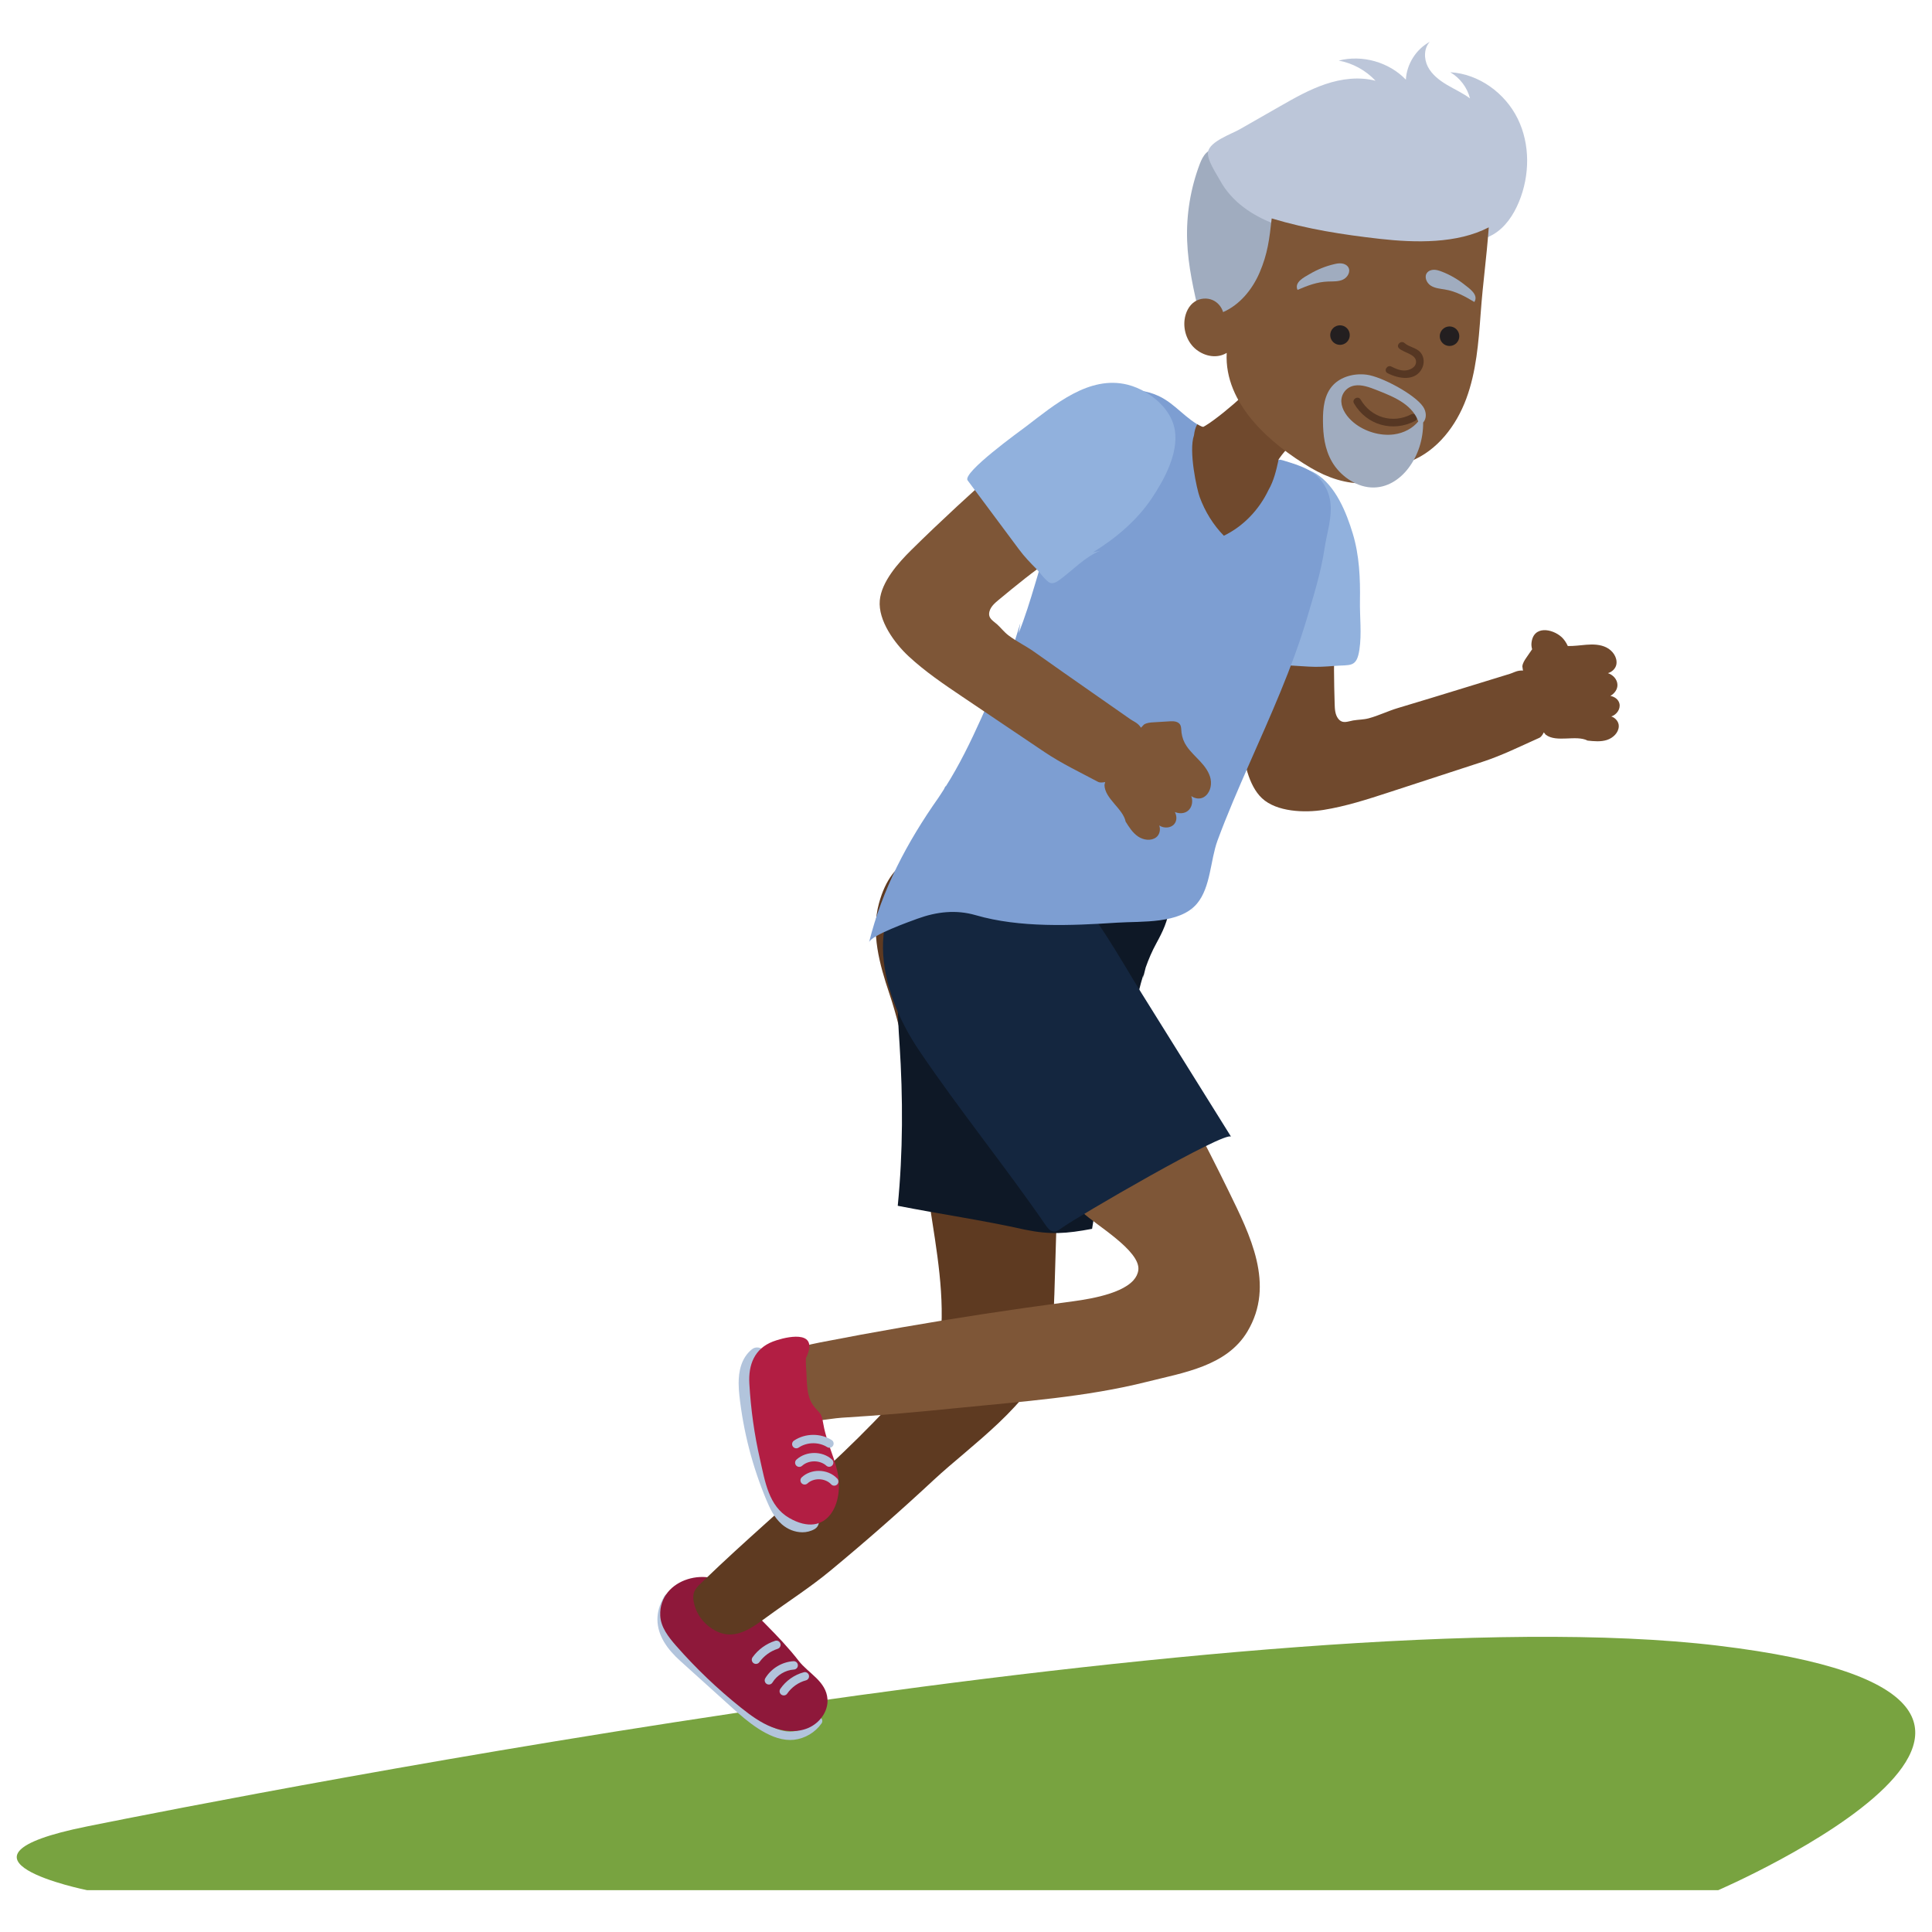 <?xml version="1.0" encoding="utf-8"?>
<!-- Generator: Adobe Illustrator 27.2.0, SVG Export Plug-In . SVG Version: 6.00 Build 0)  -->
<svg version="1.1" id="Layer_2_00000088096592225262390560000007510359573095375788_"
	 xmlns="http://www.w3.org/2000/svg" xmlns:xlink="http://www.w3.org/1999/xlink" x="0px" y="0px" viewBox="0 0 173 173"
	 enable-background="new 0 0 173 173" xml:space="preserve">
<g id="words">
	<g id="jog">
		<g id="Layer_306_copy">
			<g id="Layer_303_copy">
				<g>
					<path fill="#78A340" d="M153.854,147.361c-39.703-4.76-131.872,13.327-146.052,16.183s0,5.712,0,5.712h146.052
						c0,0,39.703-17.135,0-21.894V147.361z"/>
					<path fill="#B2C4DC" d="M59.492,142.923c-0.426,0.713-0.623,1.416-0.623,2.087c0.005,1.466,0.906,2.688,2.032,3.706
						c1.575,1.421,3.15,2.843,4.725,4.264c0.608,0.548,1.397,1.244,2.274,1.81c0.878,0.564,1.849,1.013,2.852,1.016l0.34-0.018
						c0.987-0.11,1.902-0.652,2.473-1.465c0.119-0.17,0.077-0.404-0.092-0.522c-0.17-0.119-0.404-0.077-0.522,0.092
						c-0.44,0.631-1.176,1.067-1.94,1.149l-0.258,0.014c-0.768,0.003-1.631-0.368-2.446-0.896c-0.815-0.526-1.578-1.195-2.178-1.737
						c-1.575-1.422-3.15-2.843-4.725-4.264c-1.064-0.958-1.789-2.019-1.784-3.15c0-0.525,0.149-1.085,0.516-1.702
						c0.106-0.178,0.048-0.408-0.13-0.514S59.598,142.746,59.492,142.923L59.492,142.923z"/>
					<path fill="#8E183A" d="M74.096,152.15c-0.11-1.603-1.707-2.307-2.578-3.431c-1.788-2.308-3.979-4.155-5.874-6.332
						c-2.001-2.299-6.667-1.07-6.523,2.28c0.044,1.035,0.733,1.919,1.416,2.698c1.767,2.016,3.715,3.875,5.811,5.548
						c0.863,0.688,1.765,1.353,2.795,1.75s2.213,0.502,3.229,0.069c1.015-0.433,1.801-1.479,1.725-2.581L74.096,152.15z"/>
					<path fill="#70492D" d="M144.283,64.156c0.466-0.15,0.838-0.652,0.731-1.143c-0.083-0.382-0.435-0.627-0.814-0.7
						c0.363-0.206,0.642-0.57,0.633-0.991c-0.01-0.487-0.396-0.896-0.852-1.045c0.369-0.107,0.703-0.416,0.761-0.808
						c0.09-0.611-0.337-1.211-0.889-1.489c-0.551-0.279-1.197-0.296-1.812-0.246c-0.55,0.045-1.1,0.125-1.651,0.115
						c-0.144-0.316-0.338-0.603-0.557-0.802c-0.844-0.764-2.544-1.065-2.698,0.545c-0.018,0.187,0.011,0.368,0.059,0.546
						c-0.168,0.244-0.336,0.488-0.504,0.732c-0.169,0.245-0.342,0.504-0.372,0.799l0.057,0.378c-0.221-0.019-0.465,0.012-0.74,0.124
						c-0.175,0.071-0.326,0.134-0.425,0.164c-1.378,0.422-2.756,0.847-4.134,1.271c-1.968,0.605-3.937,1.209-5.91,1.797
						c-0.882,0.263-1.711,0.677-2.602,0.917c-0.472,0.127-0.932,0.113-1.4,0.193c-0.466,0.079-0.95,0.341-1.338-0.165
						c-0.277-0.362-0.301-0.851-0.314-1.307c-0.055-1.998-0.11-4.002,0.037-5.998c0.073-0.984,0.294-1.968,0.349-2.944
						c0.059-1.044,0.109-2.085,0.243-3.127c0.402-3.137-0.482-7.161-3.359-8.967c-1.458-0.915-3.565-0.944-4.767,0.288
						c-0.838,0.859-1.093,2.116-1.274,3.302c-0.49,3.21-0.748,6.44-0.533,9.682c0.249,3.759,0.537,7.469,0.975,11.216
						c0.185,1.582,0.587,3.834,1.823,4.987c1.321,1.233,3.831,1.312,5.513,1.042c1.996-0.32,3.928-0.945,5.844-1.57
						c2.808-0.916,5.615-1.832,8.423-2.748c1.737-0.567,3.373-1.389,5.042-2.13c0.174-0.077,0.302-0.272,0.412-0.495l0.169,0.209
						c0.972,0.739,2.716-0.007,3.752,0.528c0.577,0.061,1.173,0.121,1.726-0.055s1.054-0.652,1.067-1.231
						C144.963,64.631,144.646,64.267,144.283,64.156L144.283,64.156z"/>
					<path fill="#91B1DD" d="M115.526,41.847c-1.246,0.025-2.527,0.479-3.458,1.161c-2.797,2.05-2.718,6.046-2.84,9.215
						c-0.024,0.627-0.451,6.953,0.389,7.006c2.524,0.155,5.047,0.309,7.571,0.463c0.796,0.049,1.529,0,2.29-0.062
						c1.44-0.118,2.004,0.181,2.25-1.457c0.216-1.439,0.024-2.911,0.049-4.357c0.035-2.019-0.053-4.081-0.64-6.026
						c-0.567-1.88-1.529-4.289-3.293-5.37C117.161,42.003,116.352,41.831,115.526,41.847L115.526,41.847z"/>
					<path fill="#70492D" d="M107.95,38.11c-0.677,0.401-0.627,0.168-0.972,0.876c-0.341,0.703-0.251,1.53-0.152,2.305
						c0.17,1.332,0.353,2.706,1.036,3.862c0.682,1.156,2.002,2.048,3.323,1.807c0.651-0.119,1.248-0.511,1.616-1.061
						c0.361-0.54,0.685-2.277,0.867-2.9c0.635-2.184,1.762-3.081,3.531-4.511c-1.639-0.537-3.154-1.451-4.394-2.651
						c-0.241-0.233-0.586-0.589-0.965-0.502c-0.297,0.068-0.543,0.073-0.742,0.268C110.431,36.261,108.756,37.632,107.95,38.11z"/>
					<path fill="#A0ACBF" d="M107.439,14.667c-0.835,2.199-1.224,4.567-1.136,6.917c0.084,2.247,0.596,4.453,1.106,6.643
						c0.849,0.145,1.734,0.289,2.559,0.042c1.344-0.402,2.173-1.712,2.873-2.927c0.843-1.464,1.683-2.963,2.047-4.612
						s0.188-3.498-0.851-4.829c-0.618-0.791-1.497-1.348-2.427-1.727c-0.812-0.331-1.754-0.647-2.62-0.797
						C108.154,13.232,107.702,13.973,107.439,14.667z"/>
					<path fill="#BCC6D9" d="M111.387,18.584c1.555,1.162,3.436,1.802,5.317,2.28c4.6,1.171,9.417,1.485,14.131,0.922
						c0.988-0.118,1.998-0.283,2.858-0.783c1.093-0.635,1.832-1.749,2.316-2.916c0.981-2.368,1.023-5.158-0.107-7.458
						c-1.13-2.3-3.482-4.015-6.041-4.16c0.87,0.505,1.523,1.37,1.77,2.345c-0.638-0.477-1.371-0.807-2.057-1.213
						c-0.686-0.406-1.347-0.913-1.714-1.62s-0.37-1.651,0.169-2.237c-1.228,0.665-2.068,1.995-2.141,3.389
						c-1.515-1.574-3.899-2.251-6.015-1.708c1.254,0.23,2.429,0.874,3.298,1.808c-1.474-0.385-3.053-0.183-4.496,0.304
						c-1.444,0.487-2.777,1.248-4.1,2.004c-1.192,0.681-2.383,1.362-3.575,2.043c-0.733,0.419-2.639,1.065-2.823,1.995
						c-0.14,0.704,0.738,1.964,1.059,2.556c0.52,0.963,1.277,1.795,2.152,2.448L111.387,18.584z"/>
					<path fill="#7E5637" d="M132.584,28.088c0.219-2.967,0.508-4.763,0.727-7.73c-2.832,1.473-6.569,1.389-9.742,1.032
						c-3.317-0.374-6.5-0.868-9.695-1.832c-0.205,1.838-0.355,3.151-1.084,4.851c-0.648,1.511-1.778,2.888-3.268,3.538
						c-0.142-0.475-0.49-0.886-0.946-1.081c-0.501-0.214-1.106-0.165-1.567,0.126c-0.553,0.35-0.86,1.003-0.938,1.653
						c-0.119,0.991,0.27,2.047,1.055,2.663s1.866,0.811,2.718,0.292c-0.234,4.584,3.936,8.173,7.538,10.298
						c1.481,0.873,3.177,1.462,4.894,1.376c1.548-0.078,3.099-0.77,4.048-1.98c2.38-0.948,4.075-3.173,4.968-5.577
						C132.194,33.291,132.393,30.669,132.584,28.088L132.584,28.088z"/>
					<path fill="#231F20" d="M129.467,30.916c0.448,0.182,0.959-0.032,1.141-0.48c0.182-0.448-0.033-0.958-0.48-1.141
						c-0.447-0.182-0.958,0.033-1.141,0.48C128.805,30.222,129.019,30.733,129.467,30.916z"/>
					<path fill="#231F20" d="M119.659,30.816c0.448,0.182,0.958-0.032,1.141-0.48c0.182-0.448-0.032-0.958-0.48-1.141
						c-0.448-0.182-0.958,0.033-1.141,0.48C118.997,30.123,119.212,30.633,119.659,30.816z"/>
					<path fill="#563723" d="M125.772,30.72c0.427,0.378,1.056,0.399,1.436,0.853c0.322,0.384,0.352,0.952,0.136,1.395
						c-0.592,1.217-2.114,0.953-3.09,0.452c-0.393-0.202-0.049-0.794,0.343-0.593c0.366,0.188,0.759,0.357,1.178,0.349
						c0.445-0.008,1.051-0.276,1.024-0.816c-0.034-0.644-1.088-0.78-1.51-1.154C124.958,30.914,125.443,30.429,125.772,30.72
						L125.772,30.72z"/>
					<path fill="#563723" d="M126.711,37.695c-1.993,1.034-4.337,0.378-5.468-1.571c-0.222-0.382,0.37-0.728,0.592-0.347
						c0.935,1.613,2.868,2.188,4.53,1.326C126.756,36.901,127.103,37.492,126.711,37.695L126.711,37.695z"/>
					<path fill="#A0ACBF" d="M129.089,24.317c-0.22-0.085-0.448-0.16-0.684-0.161c-0.236,0-0.482,0.087-0.625,0.274
						c-0.27,0.356-0.042,0.903,0.334,1.145c0.376,0.242,0.843,0.275,1.284,0.35c0.99,0.169,1.778,0.612,2.622,1.117
						c0.407-0.65-0.452-1.213-0.888-1.559c-0.617-0.489-1.308-0.885-2.043-1.168V24.317z"/>
					<path fill="#A0ACBF" d="M119.461,23.656c0.229-0.054,0.466-0.098,0.7-0.065c0.234,0.032,0.466,0.152,0.581,0.357
						c0.219,0.39-0.081,0.901-0.487,1.089c-0.405,0.188-0.873,0.157-1.319,0.171c-1.004,0.032-1.845,0.364-2.75,0.749
						c-0.315-0.699,0.614-1.14,1.093-1.422C117.957,24.135,118.695,23.837,119.461,23.656L119.461,23.656z"/>
					<path fill="#5E3A21" d="M94.411,115.974l0.388-12.962c0.09-3.258-0.067-8.543-0.341-11.768
						c-0.296-3.552-0.44-7.035,0.539-10.584c-4.531-1.979-13.922-8.482-16.293,0.238c-0.719,2.643,0.05,5.443,0.922,8.039
						c1.324,3.938,1.921,7.955,2.574,12.043c0.343,2.284,0.698,4.575,1.046,6.88c0.62,4.105,1.412,8.271,0.934,12.456
						c-5.619,7.942-14.111,14.405-21.089,21.142c-0.669,0.646-1.146,0.964-0.98,1.935c0.145,0.848,0.619,1.649,1.289,2.186
						c1.996,1.599,3.587,0.448,5.269-0.784c1.887-1.382,3.864-2.641,5.668-4.134c3.186-2.636,6.294-5.365,9.32-8.183
						c3.177-2.959,8.886-6.88,10.126-11.148c0.508-1.745,0.571-3.559,0.626-5.358L94.411,115.974z"/>
					<path fill="#0E1826" d="M104.696,81.29c0.074-0.922-0.212-1.894-0.838-2.55c-1.812-5.946-16.457-3.622-19.973-0.226
						c-3.806,3.677-3.704,9.699-3.335,14.978c0.313,4.831,0.312,9.67-0.161,14.48c3.807,0.746,7.601,1.289,11.383,2.136
						c2.275,0.467,3.703,0.364,6.018-0.073c0.096-0.598,0.193-1.196,0.293-1.793c0.821-4.923,1.777-9.823,2.865-14.694
						c0.471-2.108,0.803-4.25,1.439-6.281l-0.036,0.315c0.078-0.317,0.159-0.633,0.239-0.95c0.263-0.746,0.574-1.473,0.96-2.176
						C104.094,83.465,104.606,82.418,104.696,81.29L104.696,81.29z"/>
					<path fill="#7E5637" d="M101.506,114.628c-1.228,1.394-4.694,1.802-5.987,1.973c-4.93,0.651-9.847,1.402-14.746,2.254
						c-2.45,0.426-4.895,0.876-7.336,1.352c-2.135,0.416-4.039,0.965-4.169,3.57c-0.052,1.053,0.474,2.806,1.537,3.297
						c1.07,0.494,3.386-0.054,4.576-0.125c3.498-0.207,6.988-0.529,10.474-0.881c5.588-0.564,11.398-0.96,16.857-2.338
						c3.217-0.813,7.123-1.38,8.986-4.498c2.516-4.211,0.223-8.67-1.67-12.555c-2.162-4.436-4.484-8.794-6.961-13.062
						c-2.879-4.962-5.934-11.827-10.608-15.282c-2.288-1.691-5.649-0.24-7.672,1.408c-2.554,2.081-3.864,4.947-2.869,8.112
						c1.047,3.333,3.143,6.23,5.363,8.928c3.215,3.905,6.076,8.211,9.658,11.779c1.061,1.057,5.21,3.423,4.992,5.167
						c-0.042,0.339-0.195,0.638-0.427,0.901H101.506z"/>
					<path fill="#14263F" d="M102.221,88.939c-3.895-6.243-9.005-16.981-18.342-11.984c-7.058,3.778-5.261,11.674-1.561,17.138
						c3.627,5.358,7.669,10.321,11.315,15.613c0.174,0.252,0.384,0.528,0.689,0.564c0.271,0.032,0.519-0.139,0.739-0.301
						c1.32-0.978,14.733-8.781,15.177-8.178C107.566,97.507,104.894,93.223,102.221,88.939L102.221,88.939z"/>
					<polygon fill="#366042" points="106.818,81.4 106.769,81.409 106.697,81.45 					"/>
					<path fill="#7D9ED2" d="M118.78,43.79c-0.816-1.682-2.271-2.065-3.906-2.571c-0.623-0.193-0.534,0.165-0.641,0.665
						c-0.119,0.557-0.305,1.1-0.55,1.615c-0.567,1.195-1.452,2.458-2.783,2.816c-1.873,0.504-3.063-1.258-3.174-2.88
						c-0.09-1.322-0.397-2.744-0.217-4.056c0.042-0.307,0.186-0.817,0.188-1.128c-1.509-0.697-2.441-2.093-3.954-2.796
						c-1.042-0.484-2.253-0.661-3.356-0.337c-0.983,0.289-1.829,1.022-2.216,1.963c-1.459,3.538-2.804,7.123-4.084,10.73
						c-1.024,2.886-1.732,6.05-2.876,8.888l0.164-0.925c-0.231,0.727-0.457,1.458-0.683,2.191
						c-1.901,4.036-3.607,8.697-6.026,12.492l0.016-0.105l-0.162,0.329c-0.165,0.253-0.323,0.515-0.494,0.759
						c-2.809,3.995-5.025,8.174-6.208,12.946c0.156-0.631,3.658-1.875,4.357-2.129c1.696-0.615,3.436-0.819,5.189-0.309
						c3.947,1.147,8.553,0.94,12.662,0.672c2.223-0.145,5.611,0.143,7.162-1.711c1.229-1.468,1.193-3.908,1.836-5.647
						c0.869-2.353,1.871-4.655,2.881-6.95c1.845-4.191,3.81-8.522,5.087-12.821c0.628-2.115,1.296-4.232,1.621-6.42
						c0.085-0.569,0.22-1.146,0.336-1.723c0.239-1.196,0.393-2.398-0.168-3.557L118.78,43.79z"/>
					<path fill="#7E5637" d="M108.409,69.775c-0.12-0.606-0.503-1.126-0.922-1.58c-0.419-0.454-0.885-0.87-1.232-1.381
						c-0.249-0.368-0.394-0.76-0.455-1.198c-0.051-0.367,0.032-0.768-0.393-0.953c-0.222-0.097-0.474-0.084-0.715-0.069
						c-0.465,0.028-0.93,0.056-1.394,0.084c-0.297,0.018-0.607,0.04-0.859,0.199l-0.27,0.285c-0.121-0.188-0.286-0.365-0.546-0.515
						c-0.164-0.094-0.306-0.175-0.391-0.234c-1.181-0.827-2.364-1.651-3.546-2.476c-1.689-1.179-3.376-2.359-5.054-3.552
						c-0.75-0.533-1.587-0.932-2.325-1.487c-0.391-0.294-0.663-0.664-1.014-0.985c-0.349-0.318-0.854-0.539-0.693-1.156
						c0.114-0.441,0.485-0.761,0.837-1.052c1.541-1.273,3.086-2.55,4.75-3.662c0.821-0.549,1.732-0.98,2.535-1.537
						c0.86-0.596,1.711-1.197,2.614-1.733c2.72-1.614,5.347-4.787,5-8.166c-0.176-1.713-1.45-3.391-3.161-3.58
						c-1.193-0.132-2.34,0.441-3.386,1.028c-2.831,1.589-5.536,3.374-7.959,5.538c-2.809,2.51-5.557,5.02-8.241,7.671
						c-1.133,1.119-2.66,2.822-2.809,4.506c-0.159,1.799,1.324,3.827,2.572,4.987c1.48,1.376,3.162,2.514,4.834,3.64
						c2.45,1.649,4.9,3.298,7.349,4.947c1.516,1.02,3.17,1.804,4.782,2.663c0.168,0.089,0.401,0.071,0.644,0.02L98.9,70.289
						c0.016,1.221,1.677,2.136,1.893,3.282c0.307,0.492,0.627,0.999,1.105,1.327c0.478,0.327,1.162,0.429,1.627,0.083
						c0.321-0.239,0.413-0.712,0.277-1.068c0.405,0.275,1.029,0.259,1.351-0.128c0.25-0.301,0.226-0.728,0.051-1.073
						c0.386,0.159,0.844,0.155,1.17-0.111c0.378-0.308,0.463-0.863,0.299-1.315c0.312,0.225,0.76,0.298,1.105,0.102
						c0.537-0.305,0.746-1.011,0.627-1.617L108.409,69.775z"/>
					<path fill="#70492D" d="M114.483,41.201l-0.111-0.044l0.016-0.102l-0.097,0.07c-0.28-0.077-0.661-0.045-0.926-0.099
						c-0.408-0.084-0.811-0.19-1.212-0.3c-0.558-0.154-1.167-0.284-1.694-0.527c-0.584-0.269-1.124-0.6-1.64-0.982
						c-0.226-0.168-0.53-0.385-0.757-0.636l-0.115-0.067l-0.234-0.29c-0.192-0.038-0.342-0.155-0.507-0.229
						c-0.17,0.285-0.247,0.637-0.292,0.99c-0.492,1.394,0.253,4.817,0.511,5.521c0.472,1.288,1.204,2.484,2.164,3.466
						c1.758-0.849,3.168-2.344,4.003-4.106c0.466-0.799,0.69-1.748,0.89-2.665H114.483z"/>
					<path fill="#A0ACBF" d="M127.436,37.834c0.325-0.351,0.309-0.958-0.008-1.422c-0.756-1.106-3.717-2.691-5.055-2.861
						c-1.156-0.147-2.3,0.203-2.982,0.911c-0.816,0.846-0.937,2.077-0.927,3.249c0.01,1.225,0.144,2.504,0.824,3.665
						c0.681,1.161,2.025,2.18,3.464,2.271c1.449,0.092,2.615-0.744,3.354-1.713c0.895-1.173,1.336-2.61,1.33-4.101L127.436,37.834z
						 M124.814,38.898c-1.216,0.16-2.604-0.246-3.585-1.048c-0.617-0.505-1.083-1.184-1.119-1.864
						c-0.036-0.681,0.43-1.333,1.185-1.461c0.642-0.109,1.345,0.153,1.991,0.408c0.832,0.328,1.677,0.663,2.398,1.169
						c0.615,0.431,1.116,1.013,1.313,1.638C126.496,38.351,125.713,38.779,124.814,38.898L124.814,38.898z"/>
					<path fill="#B2C4DC" d="M67.325,120.825c-0.487,0.393-0.791,0.913-0.961,1.441c-0.171,0.53-0.223,1.075-0.223,1.599
						c0,0.37,0.027,0.731,0.064,1.07c0.352,3.238,1.176,6.423,2.439,9.425c0.299,0.7,0.657,1.514,1.379,2.146
						c0.498,0.425,1.133,0.698,1.823,0.702c0.369,0,0.758-0.087,1.109-0.293c0.358-0.209,0.478-0.669,0.268-1.027
						c-0.209-0.358-0.669-0.477-1.027-0.268c-0.097,0.056-0.209,0.086-0.351,0.087c-0.26,0.005-0.607-0.13-0.841-0.337
						c-0.402-0.341-0.7-0.923-0.978-1.593c-1.206-2.868-1.994-5.913-2.33-9.005c-0.033-0.302-0.055-0.611-0.055-0.908
						c0-0.421,0.046-0.817,0.15-1.136c0.106-0.321,0.254-0.556,0.478-0.738c0.322-0.261,0.372-0.733,0.111-1.055
						s-0.733-0.372-1.055-0.111V120.825z"/>
					<path fill="#91B1DD" d="M104.134,36.382c-0.837-0.952-2.033-1.655-3.177-1.938c-3.439-0.85-6.518,1.792-9.08,3.744
						c-0.507,0.386-5.741,4.14-5.232,4.827c1.534,2.061,3.068,4.123,4.603,6.184c0.484,0.65,1.002,1.189,1.551,1.74
						c0.239,0.24,0.9,1.148,1.238,1.255c0.306,0.097,0.619-0.103,0.877-0.294c1.108-0.815,2.315-2.091,3.598-2.578l-0.637,0.132
						c2.066-1.277,3.946-2.861,5.285-4.874c1.101-1.655,2.356-3.959,2.046-6.028c-0.12-0.801-0.517-1.541-1.071-2.172
						L104.134,36.382z"/>
					<path fill="#B21E43" d="M74.956,131.648c-0.092-0.381-0.204-0.751-0.321-1.096c-0.34-1.004-0.732-1.996-0.911-3.046
						c-0.194-1.143-0.309-0.857-0.884-1.631c-0.706-0.95-0.556-2.302-0.661-3.417c-0.024-0.251-0.019-0.541-0.015-0.841
						c0.124-0.258,0.232-0.521,0.283-0.802c0.319-1.758-2.423-1.003-3.244-0.685c-1.647,0.636-2.198,2.077-2.104,3.75
						c0.131,2.309,0.45,4.603,0.969,6.857c0.436,1.895,0.754,4.124,2.595,5.185C74.059,137.88,75.67,134.596,74.956,131.648
						L74.956,131.648z"/>
					<path fill="#B2C4DC" d="M67.998,148.839c0.398-0.558,0.987-0.988,1.64-1.197c0.197-0.063,0.306-0.274,0.243-0.472
						c-0.063-0.197-0.274-0.306-0.472-0.243c-0.811,0.26-1.527,0.783-2.022,1.475c-0.12,0.169-0.081,0.403,0.087,0.523
						s0.403,0.081,0.523-0.087L67.998,148.839z"/>
					<path fill="#B2C4DC" d="M69.171,150.661c0.398-0.66,1.154-1.117,1.923-1.162c0.207-0.013,0.364-0.191,0.351-0.398
						s-0.191-0.364-0.398-0.351c-1.026,0.066-1.983,0.644-2.518,1.522c-0.107,0.177-0.051,0.408,0.126,0.515
						s0.408,0.051,0.515-0.126H69.171z"/>
					<path fill="#B2C4DC" d="M70.491,151.652c0.393-0.574,1.005-1.007,1.677-1.186c0.2-0.053,0.319-0.259,0.266-0.459
						s-0.259-0.319-0.459-0.266c-0.85,0.228-1.604,0.761-2.102,1.487c-0.117,0.171-0.074,0.404,0.097,0.522
						c0.171,0.117,0.404,0.074,0.522-0.097L70.491,151.652z"/>
					<path fill="#B2C4DC" d="M71.514,129.624c0.378-0.257,0.846-0.39,1.314-0.39c0.441,0,0.88,0.118,1.244,0.347
						c0.175,0.11,0.407,0.058,0.517-0.117s0.058-0.407-0.117-0.517c-0.495-0.311-1.07-0.463-1.644-0.463
						c-0.609,0-1.22,0.171-1.735,0.519c-0.172,0.116-0.216,0.349-0.1,0.521C71.109,129.696,71.342,129.74,71.514,129.624
						L71.514,129.624z"/>
					<path fill="#B2C4DC" d="M71.824,131.255c0.284-0.259,0.685-0.399,1.092-0.399c0.403,0,0.799,0.136,1.081,0.391
						c0.154,0.138,0.391,0.125,0.53-0.029s0.125-0.391-0.029-0.53c-0.441-0.395-1.015-0.582-1.582-0.582
						c-0.574,0-1.153,0.192-1.597,0.594c-0.153,0.139-0.164,0.377-0.025,0.53C71.433,131.383,71.671,131.393,71.824,131.255z"/>
					<path fill="#B2C4DC" d="M72.307,132.833c0.259-0.243,0.63-0.373,1.01-0.373c0.424,0,0.841,0.162,1.107,0.453
						c0.14,0.153,0.378,0.162,0.53,0.022c0.153-0.14,0.162-0.378,0.022-0.53c-0.435-0.47-1.051-0.695-1.659-0.696
						c-0.547,0-1.102,0.183-1.523,0.575c-0.151,0.141-0.159,0.379-0.018,0.53S72.155,132.973,72.307,132.833L72.307,132.833z"/>
				</g>
			</g>
		</g>
	</g>
</g>
</svg>
